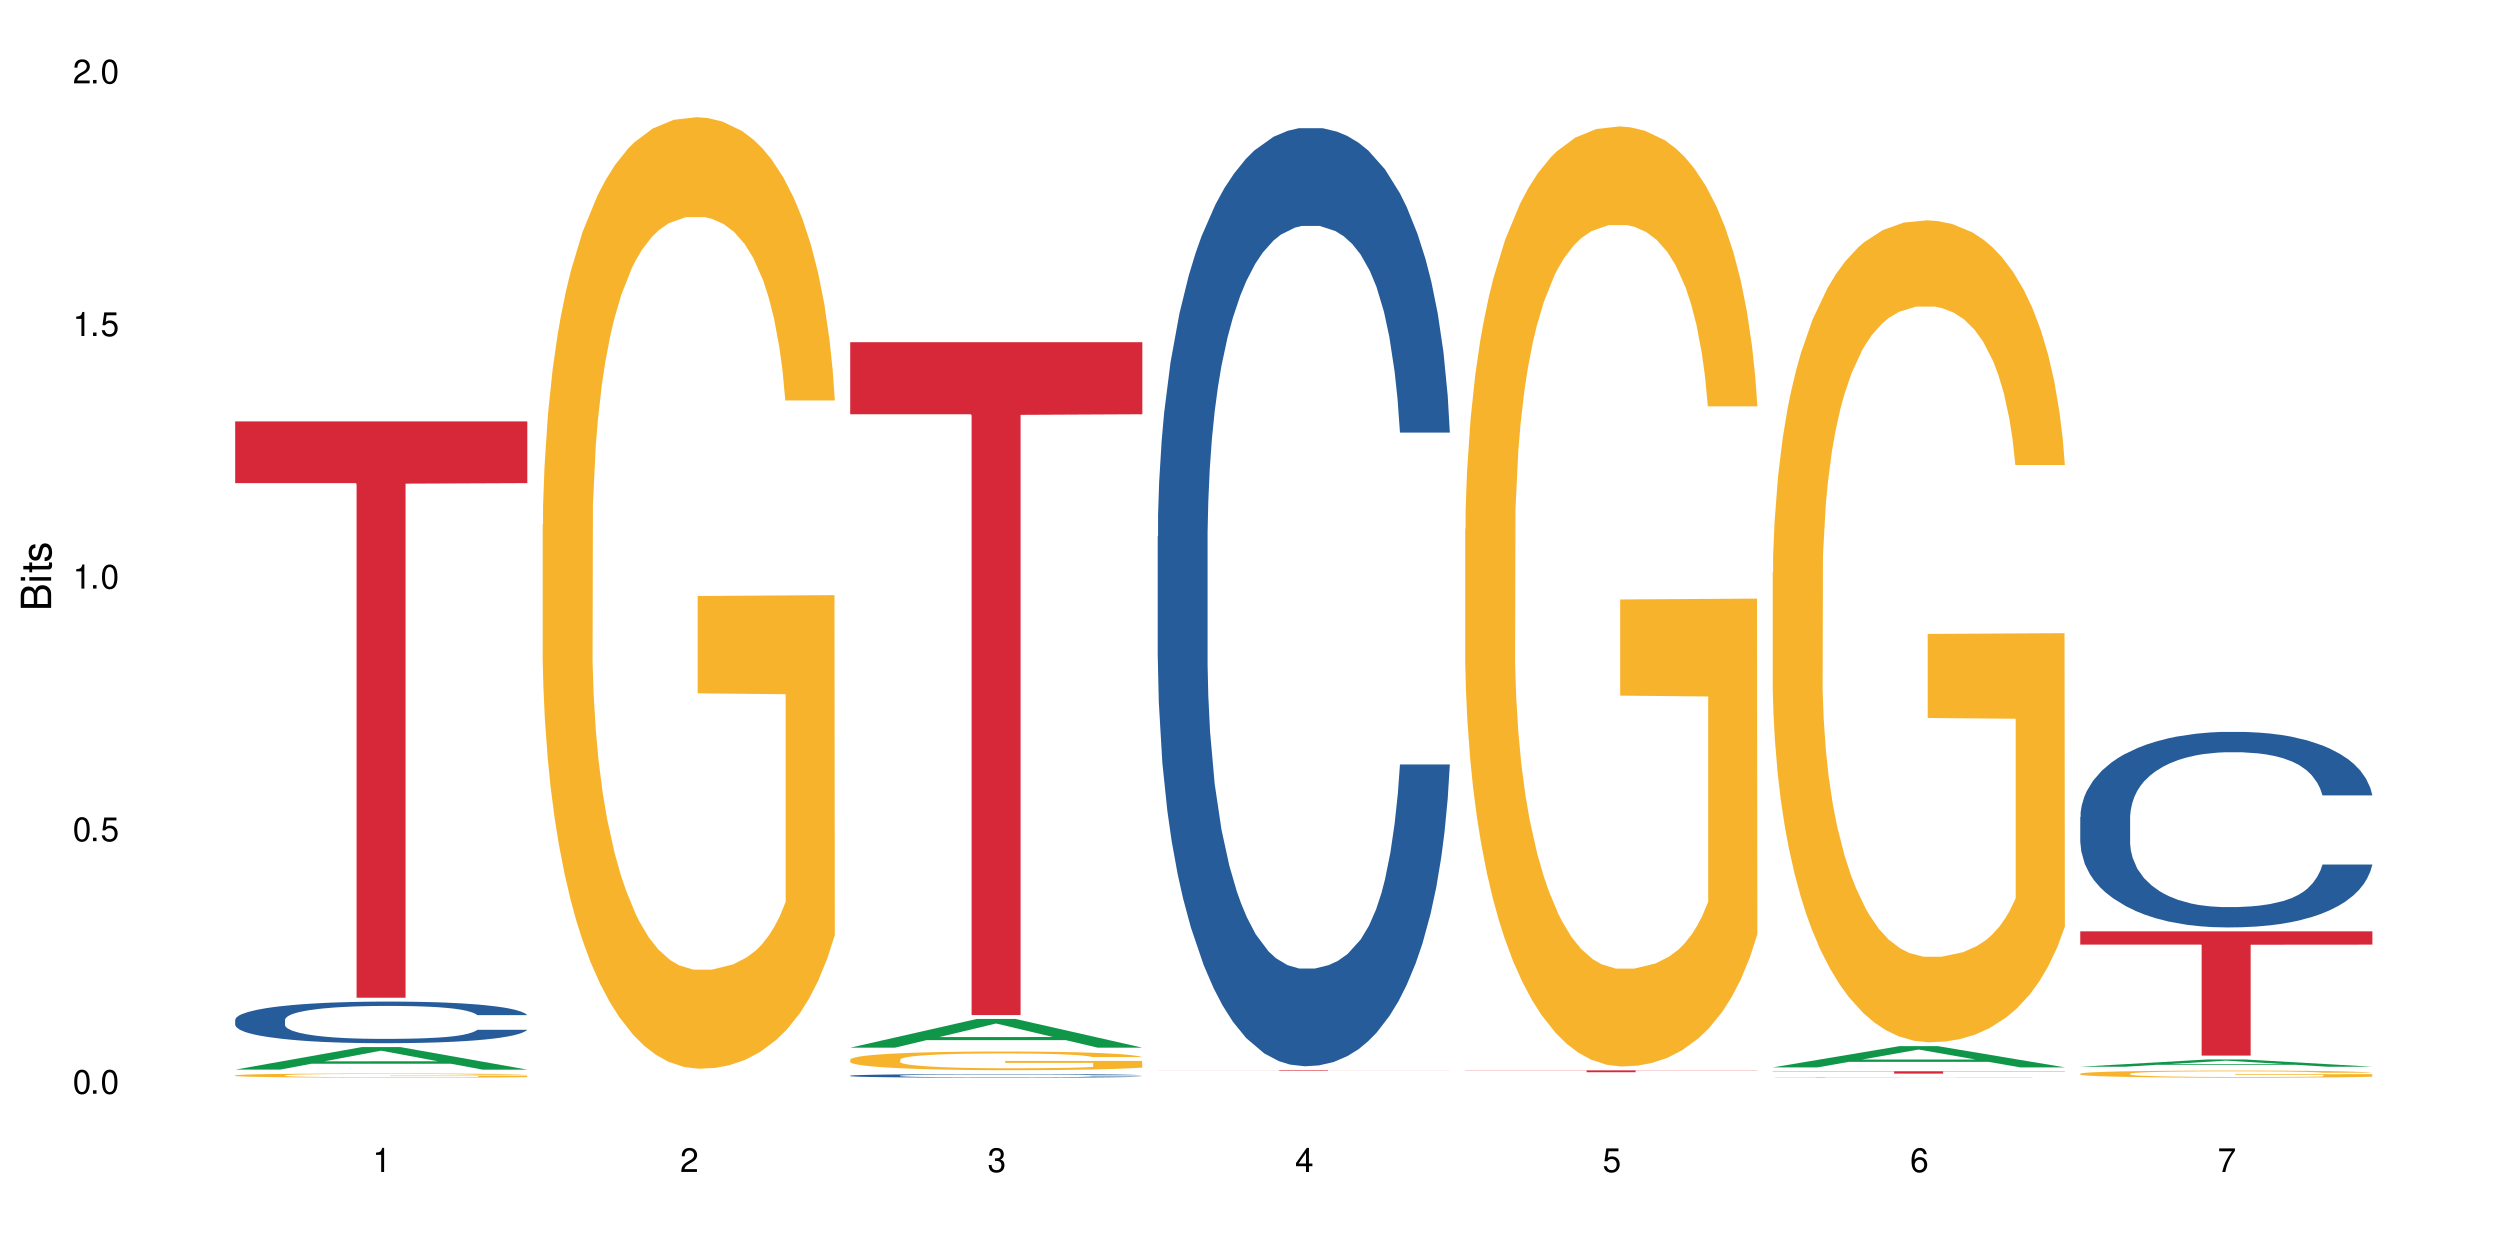 <?xml version="1.0" encoding="UTF-8"?>
<svg xmlns="http://www.w3.org/2000/svg" xmlns:xlink="http://www.w3.org/1999/xlink" width="720" height="360" viewBox="0 0 720 360">
<defs>
<g>
<g id="glyph-0-0">
</g>
<g id="glyph-0-1">
<path d="M 2.641 -6.938 C 2 -6.938 1.422 -6.656 1.078 -6.172 C 0.641 -5.562 0.406 -4.641 0.406 -3.359 C 0.406 -1.016 1.188 0.219 2.641 0.219 C 4.078 0.219 4.859 -1.016 4.859 -3.297 C 4.859 -4.641 4.656 -5.547 4.203 -6.172 C 3.844 -6.656 3.281 -6.938 2.641 -6.938 Z M 2.641 -6.188 C 3.547 -6.188 4 -5.25 4 -3.375 C 4 -1.406 3.562 -0.484 2.625 -0.484 C 1.734 -0.484 1.281 -1.438 1.281 -3.344 C 1.281 -5.25 1.734 -6.188 2.641 -6.188 Z M 2.641 -6.188 "/>
</g>
<g id="glyph-0-2">
<path d="M 1.828 -1 L 0.828 -1 L 0.828 0 L 1.828 0 Z M 1.828 -1 "/>
</g>
<g id="glyph-0-3">
<path d="M 4.562 -6.797 L 1.062 -6.797 L 0.547 -3.094 L 1.328 -3.094 C 1.719 -3.562 2.047 -3.734 2.578 -3.734 C 3.484 -3.734 4.062 -3.109 4.062 -2.094 C 4.062 -1.125 3.484 -0.531 2.578 -0.531 C 1.828 -0.531 1.375 -0.906 1.188 -1.672 L 0.328 -1.672 C 0.453 -1.109 0.547 -0.844 0.75 -0.594 C 1.125 -0.078 1.828 0.219 2.594 0.219 C 3.969 0.219 4.922 -0.781 4.922 -2.219 C 4.922 -3.562 4.031 -4.484 2.719 -4.484 C 2.25 -4.484 1.859 -4.359 1.469 -4.062 L 1.734 -5.969 L 4.562 -5.969 Z M 4.562 -6.797 "/>
</g>
<g id="glyph-0-4">
<path d="M 2.484 -4.938 L 2.484 0 L 3.328 0 L 3.328 -6.938 L 2.766 -6.938 C 2.469 -5.875 2.281 -5.734 0.984 -5.562 L 0.984 -4.938 Z M 2.484 -4.938 "/>
</g>
<g id="glyph-0-5">
<path d="M 4.859 -0.828 L 1.281 -0.828 C 1.359 -1.406 1.672 -1.781 2.5 -2.281 L 3.469 -2.828 C 4.406 -3.344 4.906 -4.062 4.906 -4.906 C 4.906 -5.484 4.672 -6.031 4.266 -6.406 C 3.859 -6.766 3.375 -6.938 2.719 -6.938 C 1.859 -6.938 1.219 -6.625 0.844 -6.031 C 0.609 -5.672 0.5 -5.234 0.484 -4.531 L 1.328 -4.531 C 1.359 -5.016 1.406 -5.281 1.531 -5.516 C 1.75 -5.938 2.188 -6.203 2.703 -6.203 C 3.469 -6.203 4.031 -5.641 4.031 -4.891 C 4.031 -4.344 3.719 -3.859 3.125 -3.516 L 2.234 -3 C 0.812 -2.172 0.406 -1.531 0.328 -0.016 L 4.859 -0.016 Z M 4.859 -0.828 "/>
</g>
<g id="glyph-0-6">
<path d="M 2.125 -3.188 L 2.578 -3.188 C 3.5 -3.188 3.984 -2.766 3.984 -1.922 C 3.984 -1.062 3.469 -0.531 2.594 -0.531 C 1.656 -0.531 1.203 -1 1.156 -2.016 L 0.312 -2.016 C 0.344 -1.453 0.438 -1.094 0.609 -0.781 C 0.953 -0.109 1.625 0.219 2.547 0.219 C 3.953 0.219 4.859 -0.625 4.859 -1.938 C 4.859 -2.828 4.516 -3.297 3.703 -3.594 C 4.344 -3.844 4.656 -4.328 4.656 -5.031 C 4.656 -6.219 3.875 -6.938 2.578 -6.938 C 1.203 -6.938 0.484 -6.172 0.453 -4.703 L 1.297 -4.703 C 1.312 -5.125 1.344 -5.359 1.453 -5.578 C 1.641 -5.969 2.062 -6.203 2.594 -6.203 C 3.344 -6.203 3.797 -5.75 3.797 -5 C 3.797 -4.516 3.609 -4.219 3.25 -4.047 C 3.016 -3.953 2.703 -3.922 2.125 -3.906 Z M 2.125 -3.188 "/>
</g>
<g id="glyph-0-7">
<path d="M 3.141 -1.672 L 3.141 0 L 3.984 0 L 3.984 -1.672 L 4.984 -1.672 L 4.984 -2.438 L 3.984 -2.438 L 3.984 -6.938 L 3.359 -6.938 L 0.266 -2.578 L 0.266 -1.672 Z M 3.141 -2.438 L 1 -2.438 L 3.141 -5.5 Z M 3.141 -2.438 "/>
</g>
<g id="glyph-0-8">
<path d="M 4.781 -5.125 C 4.609 -6.266 3.891 -6.938 2.844 -6.938 C 2.094 -6.938 1.422 -6.578 1.031 -5.953 C 0.594 -5.266 0.406 -4.422 0.406 -3.172 C 0.406 -2 0.578 -1.25 0.984 -0.641 C 1.359 -0.078 1.953 0.219 2.703 0.219 C 3.984 0.219 4.922 -0.75 4.922 -2.094 C 4.922 -3.375 4.062 -4.281 2.844 -4.281 C 2.172 -4.281 1.641 -4.031 1.281 -3.516 C 1.281 -5.234 1.828 -6.188 2.797 -6.188 C 3.391 -6.188 3.797 -5.797 3.938 -5.125 Z M 2.734 -3.531 C 3.547 -3.531 4.062 -2.953 4.062 -2.031 C 4.062 -1.156 3.484 -0.531 2.703 -0.531 C 1.922 -0.531 1.328 -1.188 1.328 -2.078 C 1.328 -2.938 1.906 -3.531 2.734 -3.531 Z M 2.734 -3.531 "/>
</g>
<g id="glyph-0-9">
<path d="M 4.984 -6.797 L 0.438 -6.797 L 0.438 -5.969 L 4.109 -5.969 C 2.5 -3.656 1.828 -2.234 1.328 0 L 2.219 0 C 2.594 -2.172 3.453 -4.047 4.984 -6.094 Z M 4.984 -6.797 "/>
</g>
<g id="glyph-1-0">
</g>
<g id="glyph-1-1">
<path d="M 0 -0.953 L 0 -4.891 C 0 -5.719 -0.234 -6.344 -0.734 -6.797 C -1.188 -7.234 -1.812 -7.469 -2.5 -7.469 C -3.547 -7.469 -4.188 -7 -4.625 -5.875 C -4.984 -6.688 -5.625 -7.094 -6.531 -7.094 C -7.172 -7.094 -7.734 -6.859 -8.141 -6.391 C -8.562 -5.922 -8.75 -5.344 -8.75 -4.5 L -8.75 -0.953 Z M -4.984 -2.062 L -7.766 -2.062 L -7.766 -4.219 C -7.766 -4.844 -7.688 -5.203 -7.453 -5.5 C -7.219 -5.812 -6.859 -5.969 -6.375 -5.969 C -5.891 -5.969 -5.531 -5.812 -5.297 -5.5 C -5.062 -5.203 -4.984 -4.844 -4.984 -4.219 Z M -0.984 -2.062 L -4 -2.062 L -4 -4.781 C -4 -5.766 -3.438 -6.359 -2.484 -6.359 C -1.547 -6.359 -0.984 -5.766 -0.984 -4.781 Z M -0.984 -2.062 "/>
</g>
<g id="glyph-1-2">
<path d="M -6.281 -1.797 L -6.281 -0.797 L 0 -0.797 L 0 -1.797 Z M -8.75 -1.797 L -8.75 -0.797 L -7.484 -0.797 L -7.484 -1.797 Z M -8.75 -1.797 "/>
</g>
<g id="glyph-1-3">
<path d="M -6.281 -3.047 L -6.281 -2.016 L -8.016 -2.016 L -8.016 -1.016 L -6.281 -1.016 L -6.281 -0.172 L -5.469 -0.172 L -5.469 -1.016 L -0.719 -1.016 C -0.078 -1.016 0.281 -1.453 0.281 -2.234 C 0.281 -2.5 0.25 -2.719 0.188 -3.047 L -0.641 -3.047 C -0.609 -2.906 -0.594 -2.766 -0.594 -2.562 C -0.594 -2.141 -0.719 -2.016 -1.156 -2.016 L -5.469 -2.016 L -5.469 -3.047 Z M -6.281 -3.047 "/>
</g>
<g id="glyph-1-4">
<path d="M -4.531 -5.25 C -5.766 -5.25 -6.469 -4.422 -6.469 -2.969 C -6.469 -1.516 -5.719 -0.562 -4.547 -0.562 C -3.562 -0.562 -3.094 -1.062 -2.734 -2.562 L -2.516 -3.484 C -2.344 -4.188 -2.094 -4.469 -1.641 -4.469 C -1.047 -4.469 -0.641 -3.875 -0.641 -3 C -0.641 -2.453 -0.797 -2 -1.062 -1.75 C -1.25 -1.594 -1.422 -1.531 -1.875 -1.469 L -1.875 -0.406 C -0.422 -0.453 0.281 -1.266 0.281 -2.922 C 0.281 -4.5 -0.5 -5.516 -1.719 -5.516 C -2.656 -5.516 -3.172 -4.984 -3.469 -3.734 L -3.703 -2.766 C -3.891 -1.953 -4.156 -1.609 -4.594 -1.609 C -5.188 -1.609 -5.547 -2.125 -5.547 -2.938 C -5.547 -3.75 -5.203 -4.172 -4.531 -4.203 Z M -4.531 -5.25 "/>
</g>
</g>
</defs>
<rect x="-72" y="-36" width="864" height="432" fill="rgb(100%, 100%, 100%)" fill-opacity="1"/>
<path fill-rule="nonzero" fill="rgb(6.275%, 58.824%, 28.235%)" fill-opacity="1" d="M 67.73 308.051 L 67.82 308.043 L 104.227 301.555 L 115.281 301.555 L 151.867 308.059 L 139.012 308.059 L 129.844 306.359 L 89.664 306.359 L 80.676 308.051 L 67.73 308.051 L 93.527 305.656 L 126.156 305.652 L 109.887 302.617 L 109.707 302.609 L 109.527 302.629 L 93.438 305.652 L 93.527 305.656 Z M 67.73 308.051 "/>
<path fill-rule="nonzero" fill="rgb(14.51%, 36.078%, 60%)" fill-opacity="1" d="M 67.73 293.676 L 67.832 293.668 L 67.832 293.402 L 68.141 292.988 L 68.859 292.461 L 69.578 292.102 L 71.426 291.457 L 73.988 290.832 L 76.656 290.352 L 78.605 290.066 L 80.352 289.848 L 84.352 289.441 L 86.918 289.234 L 89.688 289.047 L 93.074 288.859 L 95.535 288.75 L 101.078 288.578 L 105.18 288.5 L 108.363 288.469 L 115.238 288.469 L 119.34 288.512 L 122.316 288.566 L 125.598 288.652 L 128.371 288.75 L 133.191 288.992 L 137.5 289.297 L 139.449 289.473 L 142.527 289.812 L 144.891 290.141 L 146.531 290.426 L 148.379 290.832 L 150.02 291.324 L 151.25 291.883 L 151.867 292.352 L 137.5 292.352 L 136.785 291.914 L 135.961 291.574 L 134.422 291.125 L 132.883 290.809 L 130.73 290.492 L 128.781 290.285 L 126.113 290.074 L 123.754 289.945 L 121.289 289.848 L 118.93 289.781 L 114.414 289.715 L 109.184 289.715 L 107.234 289.738 L 103.23 289.824 L 101.078 289.902 L 98 290.055 L 95.844 290.195 L 93.281 290.414 L 91.535 290.602 L 89.379 290.887 L 87.84 291.137 L 86.098 291.5 L 85.07 291.773 L 84.148 292.078 L 83.328 292.441 L 82.711 292.824 L 82.301 293.23 L 82.094 293.621 L 82.094 295.32 L 82.301 295.715 L 82.812 296.172 L 84.148 296.84 L 86.098 297.422 L 88.355 297.883 L 90.508 298.211 L 91.742 298.363 L 93.383 298.539 L 95.945 298.758 L 99.641 298.977 L 101.797 299.062 L 105.078 299.152 L 108.465 299.195 L 112.98 299.195 L 116.98 299.152 L 119.648 299.098 L 122.418 299.008 L 126.215 298.82 L 128.574 298.648 L 130.629 298.438 L 132.168 298.23 L 133.191 298.055 L 134.73 297.715 L 135.961 297.344 L 136.887 296.961 L 137.5 296.59 L 151.867 296.59 L 151.25 297.027 L 150.328 297.453 L 149.402 297.77 L 147.969 298.156 L 146.324 298.492 L 143.965 298.879 L 142.016 299.129 L 139.449 299.402 L 137.09 299.609 L 134.527 299.797 L 130.73 300.016 L 128.266 300.125 L 125.598 300.223 L 122.418 300.312 L 118.418 300.387 L 114.109 300.43 L 110.105 300.441 L 105.797 300.422 L 102.617 300.375 L 98.41 300.277 L 93.176 300.082 L 89.379 299.875 L 86.406 299.664 L 83.84 299.445 L 80.969 299.152 L 77.273 298.668 L 75.016 298.297 L 73.477 297.992 L 71.734 297.562 L 70.5 297.18 L 69.066 296.566 L 68.039 295.789 L 67.73 295.188 Z M 67.73 293.676 "/>
<path fill-rule="nonzero" fill="rgb(96.863%, 70.196%, 16.863%)" fill-opacity="1" d="M 67.73 309.688 L 67.832 309.688 L 67.832 309.664 L 68.242 309.617 L 69.27 309.547 L 70.605 309.488 L 72.039 309.445 L 72.965 309.422 L 74.504 309.391 L 75.836 309.363 L 79.223 309.316 L 83.531 309.27 L 85.891 309.246 L 88.559 309.23 L 92.355 309.207 L 94.102 309.199 L 99.438 309.184 L 105.488 309.172 L 112.16 309.168 L 115.238 309.168 L 119.441 309.172 L 125.188 309.188 L 128.473 309.195 L 131.039 309.207 L 133.707 309.223 L 136.988 309.246 L 140.066 309.27 L 142.527 309.297 L 144.992 309.332 L 147.043 309.367 L 148.789 309.406 L 150.328 309.453 L 151.25 309.492 L 151.867 309.531 L 137.605 309.531 L 136.785 309.492 L 135.859 309.461 L 134.32 309.426 L 132.781 309.398 L 131.242 309.375 L 128.371 309.348 L 125.906 309.332 L 122.828 309.316 L 119.855 309.305 L 116.469 309.297 L 108.977 309.297 L 104.055 309.305 L 101.18 309.312 L 99.129 309.32 L 96.254 309.336 L 94.512 309.352 L 93.484 309.359 L 90.406 309.395 L 88.355 309.426 L 87.227 309.445 L 85.789 309.48 L 84.762 309.512 L 83.633 309.555 L 83.02 309.59 L 82.199 309.664 L 82.094 309.863 L 82.402 309.906 L 83.02 309.953 L 83.84 309.992 L 85.07 310.035 L 86.301 310.066 L 88.457 310.109 L 90.305 310.137 L 91.742 310.156 L 94.512 310.188 L 95.641 310.199 L 98.309 310.219 L 101.078 310.234 L 104.465 310.246 L 107.027 310.254 L 111.133 310.258 L 116.363 310.258 L 122.52 310.25 L 126.422 310.242 L 129.09 310.234 L 130.832 310.227 L 132.988 310.215 L 134.527 310.203 L 135.961 310.191 L 137.707 310.172 L 137.707 309.906 L 112.363 309.906 L 112.363 309.781 L 151.762 309.781 L 151.867 310.215 L 149.711 310.242 L 147.043 310.273 L 144.48 310.297 L 141.812 310.312 L 138.016 310.336 L 134.938 310.348 L 130.215 310.363 L 125.906 310.375 L 121.395 310.383 L 117.391 310.383 L 112.672 310.387 L 108.465 310.383 L 103.949 310.375 L 100.359 310.367 L 97.074 310.355 L 93.793 310.344 L 89.688 310.32 L 87.02 310.301 L 84.25 310.277 L 81.48 310.25 L 79.016 310.219 L 77.375 310.195 L 75.734 310.168 L 73.988 310.137 L 72.348 310.098 L 71.117 310.062 L 69.988 310.023 L 69.168 309.988 L 68.348 309.938 L 67.938 309.898 L 67.73 309.863 Z M 67.73 309.688 "/>
<path fill-rule="nonzero" fill="rgb(83.922%, 15.686%, 22.353%)" fill-opacity="1" d="M 67.73 121.371 L 151.867 121.371 L 151.867 139.137 L 116.801 139.293 L 116.801 287.355 L 102.695 287.355 L 102.695 139.449 L 102.488 139.137 L 67.73 139.137 Z M 67.73 121.371 "/>
<path fill-rule="nonzero" fill="rgb(96.863%, 70.196%, 16.863%)" fill-opacity="1" d="M 156.293 151.125 L 156.398 150.875 L 156.398 145.871 L 156.809 134.609 L 157.832 119.09 L 159.168 106.324 L 160.605 96.316 L 161.527 91.059 L 163.066 83.551 L 164.398 78.043 L 167.785 66.781 L 172.094 56.27 L 174.457 51.766 L 177.121 47.512 L 180.918 42.754 L 182.664 41.004 L 188 37 L 194.051 34.496 L 200.723 33.746 L 203.801 33.996 L 208.008 34.996 L 213.754 37.75 L 217.035 40.254 L 219.602 42.754 L 222.27 46.008 L 225.551 51.016 L 228.629 57.02 L 231.094 63.027 L 233.555 70.535 L 235.605 78.547 L 237.352 87.305 L 238.891 97.816 L 239.812 106.578 L 240.43 115.336 L 226.168 115.336 L 225.348 106.578 L 224.422 99.82 L 222.883 91.559 L 221.344 85.555 L 219.805 80.797 L 216.934 74.289 L 214.473 70.285 L 211.395 66.781 L 208.418 64.531 L 205.031 63.027 L 202.98 62.527 L 197.543 62.527 L 192.617 64.281 L 189.742 66.281 L 187.691 68.285 L 184.816 72.039 L 183.074 75.043 L 182.047 77.043 L 178.969 84.801 L 176.918 91.809 L 175.789 96.566 L 174.352 104.074 L 173.328 110.832 L 172.199 120.844 L 171.582 128.352 L 170.762 145.371 L 170.66 190.418 L 170.965 199.93 L 171.582 210.191 L 172.402 219.203 L 173.633 228.711 L 174.867 235.969 L 177.02 245.73 L 178.867 252.238 L 180.305 256.492 L 183.074 263.25 L 184.203 265.504 L 186.871 270.008 L 189.641 273.512 L 193.027 276.516 L 195.59 278.016 L 199.695 279.27 L 204.93 279.27 L 211.086 277.766 L 214.984 275.766 L 217.652 273.762 L 219.395 272.012 L 221.551 269.258 L 223.09 266.754 L 224.527 264 L 226.27 259.746 L 226.27 199.93 L 200.926 199.68 L 200.926 171.648 L 240.328 171.398 L 240.43 269.258 L 238.273 276.016 L 235.605 282.523 L 233.043 287.527 L 230.375 291.781 L 226.578 296.539 L 223.5 299.539 L 218.781 303.043 L 214.473 305.297 L 209.957 306.801 L 205.953 307.551 L 201.234 307.801 L 197.027 307.301 L 192.512 305.797 L 188.922 303.797 L 185.641 301.293 L 182.355 298.039 L 178.25 292.785 L 175.582 288.527 L 172.812 283.273 L 170.043 277.016 L 167.582 270.258 L 165.938 265.004 L 164.297 258.996 L 162.555 251.488 L 160.91 242.977 L 159.68 235.219 L 158.551 226.461 L 157.73 218.199 L 156.91 206.938 L 156.5 197.93 L 156.293 190.168 Z M 156.293 151.125 "/>
<path fill-rule="nonzero" fill="rgb(6.275%, 58.824%, 28.235%)" fill-opacity="1" d="M 244.859 301.719 L 244.949 301.711 L 281.352 293.449 L 292.41 293.449 L 328.992 301.727 L 316.141 301.727 L 306.969 299.566 L 266.789 299.566 L 257.801 301.719 L 244.859 301.719 L 270.656 298.672 L 303.285 298.664 L 287.016 294.801 L 286.836 294.793 L 286.656 294.816 L 270.566 298.664 L 270.656 298.672 Z M 244.859 301.719 "/>
<path fill-rule="nonzero" fill="rgb(14.51%, 36.078%, 60%)" fill-opacity="1" d="M 244.859 309.789 L 244.961 309.789 L 244.961 309.766 L 245.27 309.73 L 245.988 309.684 L 246.703 309.652 L 248.551 309.594 L 251.117 309.539 L 253.785 309.496 L 255.734 309.473 L 257.477 309.453 L 261.48 309.418 L 264.043 309.398 L 266.816 309.383 L 270.199 309.367 L 272.664 309.355 L 278.203 309.34 L 282.309 309.336 L 285.488 309.332 L 292.363 309.332 L 296.469 309.336 L 299.441 309.34 L 302.727 309.348 L 305.496 309.355 L 310.32 309.379 L 314.629 309.406 L 316.578 309.422 L 319.656 309.449 L 322.016 309.48 L 323.656 309.504 L 325.504 309.539 L 327.145 309.582 L 328.379 309.633 L 328.992 309.672 L 314.629 309.672 L 313.91 309.637 L 313.09 309.605 L 311.551 309.566 L 310.012 309.539 L 307.855 309.512 L 305.906 309.492 L 303.238 309.473 L 300.879 309.461 L 298.418 309.453 L 296.059 309.449 L 291.543 309.441 L 286.309 309.441 L 284.359 309.445 L 280.359 309.449 L 278.203 309.457 L 275.125 309.473 L 272.973 309.484 L 270.406 309.504 L 268.66 309.52 L 266.508 309.543 L 264.969 309.566 L 263.223 309.598 L 262.199 309.621 L 261.273 309.648 L 260.453 309.68 L 259.84 309.715 L 259.426 309.75 L 259.223 309.785 L 259.223 309.934 L 259.426 309.969 L 259.941 310.008 L 261.273 310.07 L 263.223 310.121 L 265.48 310.16 L 267.637 310.188 L 268.867 310.203 L 270.508 310.219 L 273.074 310.238 L 276.77 310.258 L 278.922 310.266 L 282.207 310.273 L 285.59 310.277 L 290.105 310.277 L 294.109 310.273 L 296.773 310.266 L 299.547 310.258 L 303.344 310.242 L 305.703 310.227 L 307.754 310.211 L 309.293 310.191 L 310.32 310.176 L 311.859 310.145 L 313.09 310.113 L 314.012 310.078 L 314.629 310.047 L 328.992 310.047 L 328.379 310.086 L 327.453 310.121 L 326.531 310.148 L 325.094 310.184 L 323.453 310.215 L 321.094 310.246 L 319.145 310.27 L 316.578 310.293 L 314.219 310.312 L 311.652 310.328 L 307.855 310.348 L 305.395 310.355 L 302.727 310.367 L 299.547 310.375 L 295.543 310.379 L 291.234 310.383 L 287.234 310.387 L 282.926 310.383 L 279.742 310.379 L 275.535 310.371 L 270.305 310.355 L 266.508 310.336 L 263.531 310.316 L 260.965 310.297 L 258.094 310.273 L 254.398 310.23 L 252.145 310.195 L 250.605 310.168 L 248.859 310.133 L 247.629 310.098 L 246.191 310.043 L 245.164 309.977 L 244.859 309.922 Z M 244.859 309.789 "/>
<path fill-rule="nonzero" fill="rgb(96.863%, 70.196%, 16.863%)" fill-opacity="1" d="M 244.859 305.145 L 244.961 305.137 L 244.961 305.039 L 245.371 304.82 L 246.398 304.516 L 247.73 304.262 L 249.168 304.066 L 250.09 303.965 L 251.629 303.816 L 252.965 303.707 L 256.348 303.488 L 260.66 303.281 L 263.02 303.191 L 265.688 303.109 L 269.484 303.016 L 271.227 302.98 L 276.562 302.902 L 282.617 302.852 L 289.285 302.84 L 292.363 302.844 L 296.57 302.863 L 302.316 302.918 L 305.598 302.965 L 308.164 303.016 L 310.832 303.078 L 314.117 303.176 L 317.195 303.297 L 319.656 303.414 L 322.117 303.559 L 324.172 303.719 L 325.914 303.891 L 327.453 304.098 L 328.379 304.27 L 328.992 304.441 L 314.73 304.441 L 313.91 304.27 L 312.988 304.137 L 311.449 303.973 L 309.91 303.855 L 308.371 303.762 L 305.496 303.633 L 303.035 303.555 L 299.957 303.488 L 296.98 303.441 L 293.594 303.414 L 291.543 303.402 L 286.105 303.402 L 281.18 303.438 L 278.309 303.477 L 276.254 303.516 L 273.383 303.59 L 271.637 303.648 L 270.613 303.688 L 267.535 303.84 L 265.48 303.977 L 264.352 304.07 L 262.918 304.219 L 261.891 304.352 L 260.762 304.547 L 260.145 304.695 L 259.324 305.031 L 259.223 305.914 L 259.531 306.102 L 260.145 306.305 L 260.965 306.48 L 262.199 306.668 L 263.43 306.809 L 265.582 307 L 267.43 307.129 L 268.867 307.215 L 271.637 307.344 L 272.766 307.391 L 275.434 307.477 L 278.203 307.547 L 281.59 307.605 L 284.156 307.637 L 288.258 307.66 L 293.492 307.66 L 299.648 307.629 L 303.547 307.59 L 306.215 307.551 L 307.961 307.52 L 310.113 307.465 L 311.652 307.414 L 313.09 307.359 L 314.832 307.277 L 314.832 306.102 L 289.492 306.098 L 289.492 305.547 L 328.891 305.543 L 328.992 307.465 L 326.84 307.598 L 324.172 307.723 L 321.605 307.824 L 318.938 307.906 L 315.141 308 L 312.062 308.059 L 307.344 308.129 L 303.035 308.172 L 298.52 308.199 L 294.52 308.215 L 289.797 308.223 L 285.59 308.211 L 281.078 308.18 L 277.484 308.141 L 274.203 308.094 L 270.918 308.027 L 266.816 307.926 L 264.148 307.844 L 261.379 307.738 L 258.605 307.617 L 256.145 307.484 L 254.504 307.379 L 252.859 307.262 L 251.117 307.113 L 249.477 306.949 L 248.242 306.797 L 247.113 306.625 L 246.293 306.461 L 245.473 306.238 L 245.062 306.062 L 244.859 305.91 Z M 244.859 305.145 "/>
<path fill-rule="nonzero" fill="rgb(83.922%, 15.686%, 22.353%)" fill-opacity="1" d="M 244.859 98.555 L 328.992 98.555 L 328.992 119.301 L 293.93 119.48 L 293.93 292.34 L 279.82 292.34 L 279.82 119.664 L 279.617 119.301 L 244.859 119.301 Z M 244.859 98.555 "/>
<path fill-rule="nonzero" fill="rgb(14.51%, 36.078%, 60%)" fill-opacity="1" d="M 333.422 154.473 L 333.523 154.227 L 333.523 148.297 L 333.832 138.914 L 334.551 127.062 L 335.27 118.91 L 337.113 104.34 L 339.68 90.266 L 342.348 79.398 L 344.297 72.977 L 346.043 68.039 L 350.043 58.902 L 352.609 54.211 L 355.379 50.012 L 358.766 45.812 L 361.227 43.344 L 366.766 39.391 L 370.871 37.664 L 374.051 36.922 L 380.926 36.922 L 385.031 37.91 L 388.008 39.145 L 391.289 41.121 L 394.059 43.344 L 398.883 48.777 L 403.191 55.691 L 405.141 59.645 L 408.219 67.297 L 410.578 74.707 L 412.223 81.129 L 414.066 90.266 L 415.711 101.379 L 416.941 113.973 L 417.555 124.59 L 403.191 124.59 L 402.473 114.715 L 401.652 107.059 L 400.113 96.934 L 398.574 89.77 L 396.422 82.609 L 394.469 77.918 L 391.805 73.227 L 389.441 70.262 L 386.98 68.039 L 384.621 66.559 L 380.105 65.074 L 374.875 65.074 L 372.922 65.57 L 368.922 67.547 L 366.766 69.273 L 363.688 72.73 L 361.535 75.941 L 358.969 80.879 L 357.227 85.078 L 355.07 91.5 L 353.531 97.18 L 351.789 105.328 L 350.762 111.504 L 349.836 118.418 L 349.016 126.566 L 348.402 135.211 L 347.992 144.348 L 347.785 153.238 L 347.785 191.516 L 347.992 200.406 L 348.504 210.777 L 349.836 225.844 L 351.789 238.93 L 354.043 249.301 L 356.199 256.711 L 357.43 260.168 L 359.07 264.121 L 361.637 269.059 L 365.332 273.996 L 367.484 275.973 L 370.77 277.949 L 374.156 278.938 L 378.668 278.938 L 382.672 277.949 L 385.34 276.715 L 388.109 274.738 L 391.906 270.539 L 394.266 266.59 L 396.316 261.898 L 397.855 257.207 L 398.883 253.254 L 400.422 245.598 L 401.652 237.203 L 402.578 228.559 L 403.191 220.164 L 417.555 220.164 L 416.941 230.039 L 416.016 239.672 L 415.094 246.832 L 413.656 255.477 L 412.016 263.133 L 409.656 271.777 L 407.707 277.457 L 405.141 283.629 L 402.781 288.32 L 400.215 292.52 L 396.422 297.457 L 393.957 299.93 L 391.289 302.152 L 388.109 304.125 L 384.109 305.855 L 379.797 306.844 L 375.797 307.09 L 371.488 306.598 L 368.305 305.609 L 364.102 303.387 L 358.867 298.941 L 355.07 294.25 L 352.094 289.555 L 349.531 284.617 L 346.656 277.949 L 342.965 267.082 L 340.707 258.688 L 339.168 251.773 L 337.422 242.141 L 336.191 233.496 L 334.754 219.668 L 333.73 202.133 L 333.422 188.551 Z M 333.422 154.473 "/>
<path fill-rule="nonzero" fill="rgb(83.922%, 15.686%, 22.353%)" fill-opacity="1" d="M 333.422 308.199 L 417.555 308.199 L 417.555 308.219 L 382.492 308.219 L 382.492 308.367 L 368.383 308.367 L 368.383 308.219 L 333.422 308.219 Z M 333.422 308.199 "/>
<path fill-rule="nonzero" fill="rgb(96.863%, 70.196%, 16.863%)" fill-opacity="1" d="M 421.984 152.371 L 422.086 152.125 L 422.086 147.18 L 422.496 136.055 L 423.523 120.723 L 424.859 108.113 L 426.293 98.223 L 427.219 93.031 L 428.758 85.613 L 430.09 80.176 L 433.477 69.047 L 437.785 58.664 L 440.145 54.215 L 442.812 50.012 L 446.609 45.312 L 448.355 43.582 L 453.688 39.625 L 459.742 37.152 L 466.41 36.41 L 469.488 36.66 L 473.695 37.648 L 479.441 40.367 L 482.727 42.84 L 485.293 45.312 L 487.957 48.527 L 491.242 53.473 L 494.32 59.406 L 496.781 65.34 L 499.246 72.758 L 501.297 80.668 L 503.043 89.324 L 504.582 99.707 L 505.504 108.359 L 506.121 117.016 L 491.859 117.016 L 491.035 108.359 L 490.113 101.684 L 488.574 93.527 L 487.035 87.594 L 485.496 82.895 L 482.625 76.465 L 480.16 72.508 L 477.082 69.047 L 474.105 66.824 L 470.723 65.34 L 468.668 64.844 L 463.23 64.844 L 458.305 66.574 L 455.434 68.555 L 453.383 70.531 L 450.508 74.242 L 448.766 77.207 L 447.738 79.184 L 444.66 86.852 L 442.609 93.773 L 441.48 98.473 L 440.043 105.887 L 439.016 112.562 L 437.887 122.453 L 437.273 129.871 L 436.453 146.684 L 436.348 191.191 L 436.656 200.586 L 437.273 210.723 L 438.094 219.625 L 439.324 229.02 L 440.555 236.191 L 442.711 245.832 L 444.559 252.262 L 445.992 256.465 L 448.766 263.141 L 449.895 265.367 L 452.562 269.816 L 455.332 273.277 L 458.715 276.246 L 461.281 277.727 L 465.387 278.965 L 470.617 278.965 L 476.773 277.48 L 480.676 275.504 L 483.34 273.523 L 485.086 271.793 L 487.242 269.074 L 488.781 266.602 L 490.215 263.883 L 491.961 259.68 L 491.961 200.586 L 466.617 200.34 L 466.617 172.645 L 506.016 172.398 L 506.121 269.074 L 503.965 275.75 L 501.297 282.18 L 498.73 287.125 L 496.066 291.328 L 492.27 296.023 L 489.191 298.992 L 484.469 302.453 L 480.16 304.68 L 475.645 306.16 L 471.645 306.902 L 466.926 307.152 L 462.719 306.656 L 458.203 305.172 L 454.613 303.195 L 451.328 300.723 L 448.047 297.508 L 443.941 292.316 L 441.273 288.113 L 438.504 282.922 L 435.734 276.738 L 433.27 270.062 L 431.629 264.871 L 429.988 258.938 L 428.242 251.52 L 426.602 243.113 L 425.371 235.449 L 424.242 226.793 L 423.422 218.637 L 422.602 207.508 L 422.191 198.609 L 421.984 190.941 Z M 421.984 152.371 "/>
<path fill-rule="nonzero" fill="rgb(83.922%, 15.686%, 22.353%)" fill-opacity="1" d="M 421.984 308.262 L 506.121 308.262 L 506.121 308.32 L 471.055 308.32 L 471.055 308.801 L 456.945 308.801 L 456.945 308.32 L 421.984 308.32 Z M 421.984 308.262 "/>
<path fill-rule="nonzero" fill="rgb(6.275%, 58.824%, 28.235%)" fill-opacity="1" d="M 510.547 307.402 L 510.637 307.398 L 547.043 301.289 L 558.098 301.289 L 594.684 307.406 L 581.828 307.406 L 572.66 305.812 L 532.48 305.812 L 523.492 307.402 L 510.547 307.402 L 536.348 305.148 L 568.977 305.145 L 552.707 302.289 L 552.527 302.281 L 552.348 302.301 L 536.258 305.145 L 536.348 305.148 Z M 510.547 307.402 "/>
<path fill-rule="nonzero" fill="rgb(14.51%, 36.078%, 60%)" fill-opacity="1" d="M 510.547 310.344 L 510.652 310.344 L 510.957 310.34 L 512.395 310.332 L 514.242 310.328 L 516.809 310.324 L 519.473 310.324 L 521.426 310.32 L 523.168 310.32 L 527.168 310.316 L 532.504 310.316 L 535.891 310.312 L 571.188 310.312 L 576.008 310.316 L 582.27 310.316 L 585.348 310.32 L 587.707 310.32 L 589.348 310.324 L 591.195 310.324 L 592.836 310.328 L 594.066 310.332 L 594.684 310.336 L 580.32 310.336 L 579.602 310.332 L 578.781 310.332 L 575.703 310.324 L 571.598 310.324 L 568.93 310.32 L 538.66 310.32 L 536.098 310.324 L 534.352 310.324 L 532.199 310.328 L 530.66 310.328 L 528.914 310.332 L 526.965 310.332 L 526.145 310.336 L 525.527 310.34 L 525.117 310.34 L 524.914 310.344 L 524.914 310.355 L 525.117 310.355 L 525.629 310.359 L 526.965 310.363 L 528.914 310.367 L 531.172 310.371 L 534.559 310.371 L 536.199 310.375 L 544.613 310.375 L 547.895 310.379 L 562.465 310.379 L 565.234 310.375 L 571.391 310.375 L 573.445 310.371 L 576.008 310.371 L 577.547 310.367 L 578.781 310.367 L 579.703 310.363 L 594.684 310.363 L 594.066 310.363 L 593.145 310.367 L 592.223 310.367 L 590.785 310.371 L 589.145 310.375 L 586.781 310.375 L 584.832 310.379 L 579.91 310.379 L 577.344 310.383 L 565.234 310.383 L 561.234 310.387 L 545.434 310.387 L 541.227 310.383 L 532.199 310.383 L 529.223 310.379 L 523.785 310.379 L 520.09 310.375 L 517.832 310.371 L 516.293 310.371 L 514.551 310.367 L 513.316 310.363 L 511.883 310.363 L 510.855 310.355 L 510.547 310.352 Z M 510.547 310.344 "/>
<path fill-rule="nonzero" fill="rgb(96.863%, 70.196%, 16.863%)" fill-opacity="1" d="M 510.547 164.84 L 510.652 164.625 L 510.652 160.301 L 511.062 150.574 L 512.086 137.168 L 513.422 126.145 L 514.855 117.496 L 515.781 112.957 L 517.32 106.469 L 518.652 101.715 L 522.039 91.984 L 526.348 82.906 L 528.707 79.012 L 531.375 75.34 L 535.172 71.23 L 536.918 69.719 L 542.254 66.258 L 548.305 64.098 L 554.977 63.449 L 558.055 63.664 L 562.262 64.527 L 568.008 66.906 L 571.289 69.07 L 573.855 71.23 L 576.523 74.039 L 579.805 78.363 L 582.883 83.555 L 585.348 88.742 L 587.809 95.227 L 589.859 102.145 L 591.605 109.711 L 593.145 118.793 L 594.066 126.359 L 594.684 133.926 L 580.422 133.926 L 579.602 126.359 L 578.676 120.523 L 577.137 113.387 L 575.598 108.199 L 574.059 104.09 L 571.188 98.469 L 568.723 95.012 L 565.645 91.984 L 562.672 90.039 L 559.285 88.742 L 557.234 88.309 L 551.793 88.309 L 546.871 89.824 L 543.996 91.551 L 541.945 93.281 L 539.07 96.523 L 537.328 99.121 L 536.301 100.848 L 533.223 107.551 L 531.172 113.605 L 530.043 117.711 L 528.605 124.199 L 527.582 130.035 L 526.453 138.684 L 525.836 145.168 L 525.016 159.867 L 524.914 198.785 L 525.219 207 L 525.836 215.863 L 526.656 223.645 L 527.887 231.859 L 529.121 238.129 L 531.273 246.562 L 533.121 252.184 L 534.559 255.859 L 537.328 261.695 L 538.457 263.641 L 541.125 267.531 L 543.895 270.559 L 547.281 273.152 L 549.844 274.449 L 553.949 275.531 L 559.184 275.531 L 565.34 274.234 L 569.238 272.504 L 571.906 270.777 L 573.648 269.262 L 575.805 266.883 L 577.344 264.723 L 578.781 262.344 L 580.523 258.668 L 580.523 207 L 555.18 206.781 L 555.18 182.57 L 594.582 182.352 L 594.684 266.883 L 592.527 272.723 L 589.859 278.344 L 587.297 282.668 L 584.629 286.34 L 580.832 290.449 L 577.754 293.043 L 573.035 296.07 L 568.723 298.016 L 564.211 299.312 L 560.207 299.961 L 555.488 300.18 L 551.281 299.746 L 546.766 298.449 L 543.176 296.719 L 539.895 294.559 L 536.609 291.746 L 532.504 287.207 L 529.836 283.531 L 527.066 278.992 L 524.297 273.586 L 521.836 267.75 L 520.191 263.207 L 518.551 258.02 L 516.809 251.535 L 515.164 244.184 L 513.934 237.48 L 512.805 229.914 L 511.984 222.781 L 511.164 213.051 L 510.754 205.27 L 510.547 198.566 Z M 510.547 164.84 "/>
<path fill-rule="nonzero" fill="rgb(83.922%, 15.686%, 22.353%)" fill-opacity="1" d="M 510.547 308.52 L 594.684 308.52 L 594.684 308.594 L 559.617 308.594 L 559.617 309.199 L 545.512 309.199 L 545.512 308.594 L 510.547 308.594 Z M 510.547 308.52 "/>
<path fill-rule="nonzero" fill="rgb(6.275%, 58.824%, 28.235%)" fill-opacity="1" d="M 599.113 307.215 L 599.203 307.211 L 635.605 305.133 L 646.664 305.133 L 683.246 307.215 L 670.395 307.215 L 661.223 306.672 L 621.043 306.672 L 612.055 307.215 L 599.113 307.215 L 624.91 306.445 L 657.539 306.445 L 641.27 305.473 L 641.09 305.469 L 640.91 305.477 L 624.82 306.445 L 624.91 306.445 Z M 599.113 307.215 "/>
<path fill-rule="nonzero" fill="rgb(14.51%, 36.078%, 60%)" fill-opacity="1" d="M 599.113 235.293 L 599.215 235.242 L 599.215 234.008 L 599.523 232.051 L 600.238 229.582 L 600.957 227.883 L 602.805 224.844 L 605.371 221.91 L 608.039 219.645 L 609.988 218.309 L 611.73 217.277 L 615.734 215.375 L 618.297 214.395 L 621.07 213.52 L 624.453 212.645 L 626.918 212.129 L 632.457 211.309 L 636.562 210.945 L 639.742 210.793 L 646.617 210.793 L 650.723 211 L 653.695 211.254 L 656.98 211.668 L 659.75 212.129 L 664.574 213.262 L 668.883 214.703 L 670.832 215.527 L 673.91 217.125 L 676.27 218.668 L 677.91 220.008 L 679.758 221.91 L 681.398 224.227 L 682.633 226.852 L 683.246 229.066 L 668.883 229.066 L 668.164 227.008 L 667.344 225.41 L 665.805 223.301 L 664.266 221.809 L 662.109 220.316 L 660.16 219.336 L 657.492 218.359 L 655.133 217.742 L 652.672 217.277 L 650.312 216.969 L 645.797 216.66 L 640.562 216.66 L 638.613 216.762 L 634.613 217.176 L 632.457 217.535 L 629.379 218.258 L 627.227 218.926 L 624.66 219.953 L 622.914 220.832 L 620.762 222.168 L 619.223 223.352 L 617.477 225.051 L 616.453 226.34 L 615.527 227.781 L 614.707 229.477 L 614.09 231.281 L 613.68 233.184 L 613.477 235.039 L 613.477 243.016 L 613.68 244.871 L 614.195 247.031 L 615.527 250.172 L 617.477 252.898 L 619.734 255.062 L 621.891 256.605 L 623.121 257.328 L 624.762 258.148 L 627.328 259.18 L 631.02 260.207 L 633.176 260.621 L 636.461 261.031 L 639.844 261.238 L 644.359 261.238 L 648.359 261.031 L 651.027 260.773 L 653.801 260.363 L 657.594 259.488 L 659.957 258.664 L 662.008 257.688 L 663.547 256.707 L 664.574 255.887 L 666.113 254.289 L 667.344 252.539 L 668.266 250.738 L 668.883 248.988 L 683.246 248.988 L 682.633 251.047 L 681.707 253.055 L 680.785 254.547 L 679.348 256.348 L 677.707 257.945 L 675.348 259.746 L 673.398 260.93 L 670.832 262.215 L 668.473 263.195 L 665.906 264.07 L 662.109 265.098 L 659.648 265.613 L 656.98 266.078 L 653.801 266.488 L 649.797 266.848 L 645.488 267.055 L 641.488 267.105 L 637.176 267.004 L 633.996 266.797 L 629.789 266.336 L 624.559 265.406 L 620.762 264.43 L 617.785 263.453 L 615.219 262.422 L 612.348 261.031 L 608.652 258.77 L 606.395 257.016 L 604.855 255.574 L 603.113 253.57 L 601.883 251.766 L 600.445 248.883 L 599.418 245.23 L 599.113 242.398 Z M 599.113 235.293 "/>
<path fill-rule="nonzero" fill="rgb(96.863%, 70.196%, 16.863%)" fill-opacity="1" d="M 599.113 309.207 L 599.215 309.207 L 599.215 309.168 L 599.625 309.086 L 600.652 308.969 L 601.984 308.871 L 603.422 308.797 L 604.344 308.758 L 605.883 308.699 L 607.219 308.66 L 610.602 308.574 L 614.914 308.496 L 617.273 308.461 L 619.941 308.43 L 623.738 308.395 L 625.48 308.383 L 630.816 308.352 L 636.871 308.332 L 643.539 308.328 L 646.617 308.328 L 650.824 308.336 L 656.57 308.355 L 659.852 308.375 L 662.418 308.395 L 665.086 308.418 L 668.367 308.457 L 671.445 308.5 L 673.91 308.547 L 676.371 308.602 L 678.426 308.664 L 680.168 308.73 L 681.707 308.809 L 682.633 308.875 L 683.246 308.941 L 668.984 308.941 L 668.164 308.875 L 667.242 308.824 L 665.703 308.762 L 664.164 308.715 L 662.625 308.68 L 659.75 308.633 L 657.289 308.602 L 654.211 308.574 L 651.234 308.559 L 647.848 308.547 L 645.797 308.543 L 640.359 308.543 L 635.434 308.555 L 632.559 308.57 L 630.508 308.586 L 627.637 308.613 L 625.891 308.637 L 624.863 308.652 L 621.785 308.711 L 619.734 308.762 L 618.605 308.797 L 617.168 308.855 L 616.145 308.906 L 615.016 308.98 L 614.398 309.039 L 613.578 309.164 L 613.477 309.504 L 613.785 309.574 L 614.398 309.652 L 615.219 309.719 L 616.453 309.793 L 617.684 309.848 L 619.836 309.918 L 621.684 309.969 L 623.121 310 L 625.891 310.051 L 627.02 310.066 L 629.688 310.102 L 632.457 310.129 L 635.844 310.148 L 638.41 310.16 L 642.512 310.172 L 647.746 310.172 L 653.902 310.16 L 657.801 310.145 L 660.469 310.129 L 662.211 310.117 L 664.367 310.098 L 665.906 310.078 L 667.344 310.055 L 669.086 310.023 L 669.086 309.574 L 643.742 309.574 L 643.742 309.363 L 683.145 309.359 L 683.246 310.098 L 681.094 310.148 L 678.426 310.195 L 675.859 310.234 L 673.191 310.266 L 669.395 310.301 L 666.316 310.324 L 661.598 310.348 L 657.289 310.367 L 652.773 310.379 L 648.773 310.383 L 644.051 310.387 L 639.844 310.383 L 635.332 310.371 L 631.738 310.355 L 628.457 310.336 L 625.172 310.312 L 621.07 310.273 L 618.402 310.242 L 615.629 310.199 L 612.859 310.152 L 610.398 310.102 L 608.758 310.062 L 607.113 310.02 L 605.371 309.961 L 603.73 309.898 L 602.496 309.84 L 601.367 309.773 L 600.547 309.711 L 599.727 309.629 L 599.316 309.559 L 599.113 309.5 Z M 599.113 309.207 "/>
<path fill-rule="nonzero" fill="rgb(83.922%, 15.686%, 22.353%)" fill-opacity="1" d="M 599.113 268.219 L 683.246 268.219 L 683.246 272.051 L 648.184 272.082 L 648.184 304.02 L 634.074 304.02 L 634.074 272.117 L 633.871 272.051 L 599.113 272.051 Z M 599.113 268.219 "/>
<g fill="rgb(0%, 0%, 0%)" fill-opacity="1">
<use xlink:href="#glyph-0-1" x="20.965" y="314.993"/>
<use xlink:href="#glyph-0-2" x="25.965" y="314.993"/>
<use xlink:href="#glyph-0-1" x="28.965" y="314.993"/>
</g>
<g fill="rgb(0%, 0%, 0%)" fill-opacity="1">
<use xlink:href="#glyph-0-1" x="20.965" y="242.251"/>
<use xlink:href="#glyph-0-2" x="25.965" y="242.251"/>
<use xlink:href="#glyph-0-3" x="28.965" y="242.251"/>
</g>
<g fill="rgb(0%, 0%, 0%)" fill-opacity="1">
<use xlink:href="#glyph-0-4" x="20.965" y="169.509"/>
<use xlink:href="#glyph-0-2" x="25.965" y="169.509"/>
<use xlink:href="#glyph-0-1" x="28.965" y="169.509"/>
</g>
<g fill="rgb(0%, 0%, 0%)" fill-opacity="1">
<use xlink:href="#glyph-0-4" x="20.965" y="96.767"/>
<use xlink:href="#glyph-0-2" x="25.965" y="96.767"/>
<use xlink:href="#glyph-0-3" x="28.965" y="96.767"/>
</g>
<g fill="rgb(0%, 0%, 0%)" fill-opacity="1">
<use xlink:href="#glyph-0-5" x="20.965" y="24.024"/>
<use xlink:href="#glyph-0-2" x="25.965" y="24.024"/>
<use xlink:href="#glyph-0-1" x="28.965" y="24.024"/>
</g>
<g fill="rgb(0%, 0%, 0%)" fill-opacity="1">
<use xlink:href="#glyph-0-4" x="107.297" y="337.532"/>
</g>
<g fill="rgb(0%, 0%, 0%)" fill-opacity="1">
<use xlink:href="#glyph-0-5" x="195.863" y="337.532"/>
</g>
<g fill="rgb(0%, 0%, 0%)" fill-opacity="1">
<use xlink:href="#glyph-0-6" x="284.426" y="337.532"/>
</g>
<g fill="rgb(0%, 0%, 0%)" fill-opacity="1">
<use xlink:href="#glyph-0-7" x="372.988" y="337.532"/>
</g>
<g fill="rgb(0%, 0%, 0%)" fill-opacity="1">
<use xlink:href="#glyph-0-3" x="461.551" y="337.532"/>
</g>
<g fill="rgb(0%, 0%, 0%)" fill-opacity="1">
<use xlink:href="#glyph-0-8" x="550.117" y="337.532"/>
</g>
<g fill="rgb(0%, 0%, 0%)" fill-opacity="1">
<use xlink:href="#glyph-0-9" x="638.68" y="337.532"/>
</g>
<g fill="rgb(0%, 0%, 0%)" fill-opacity="1">
<use xlink:href="#glyph-1-1" x="14.725" y="176.012"/>
<use xlink:href="#glyph-1-2" x="14.725" y="168.012"/>
<use xlink:href="#glyph-1-3" x="14.725" y="165.012"/>
<use xlink:href="#glyph-1-4" x="14.725" y="162.012"/>
</g>
</svg>
